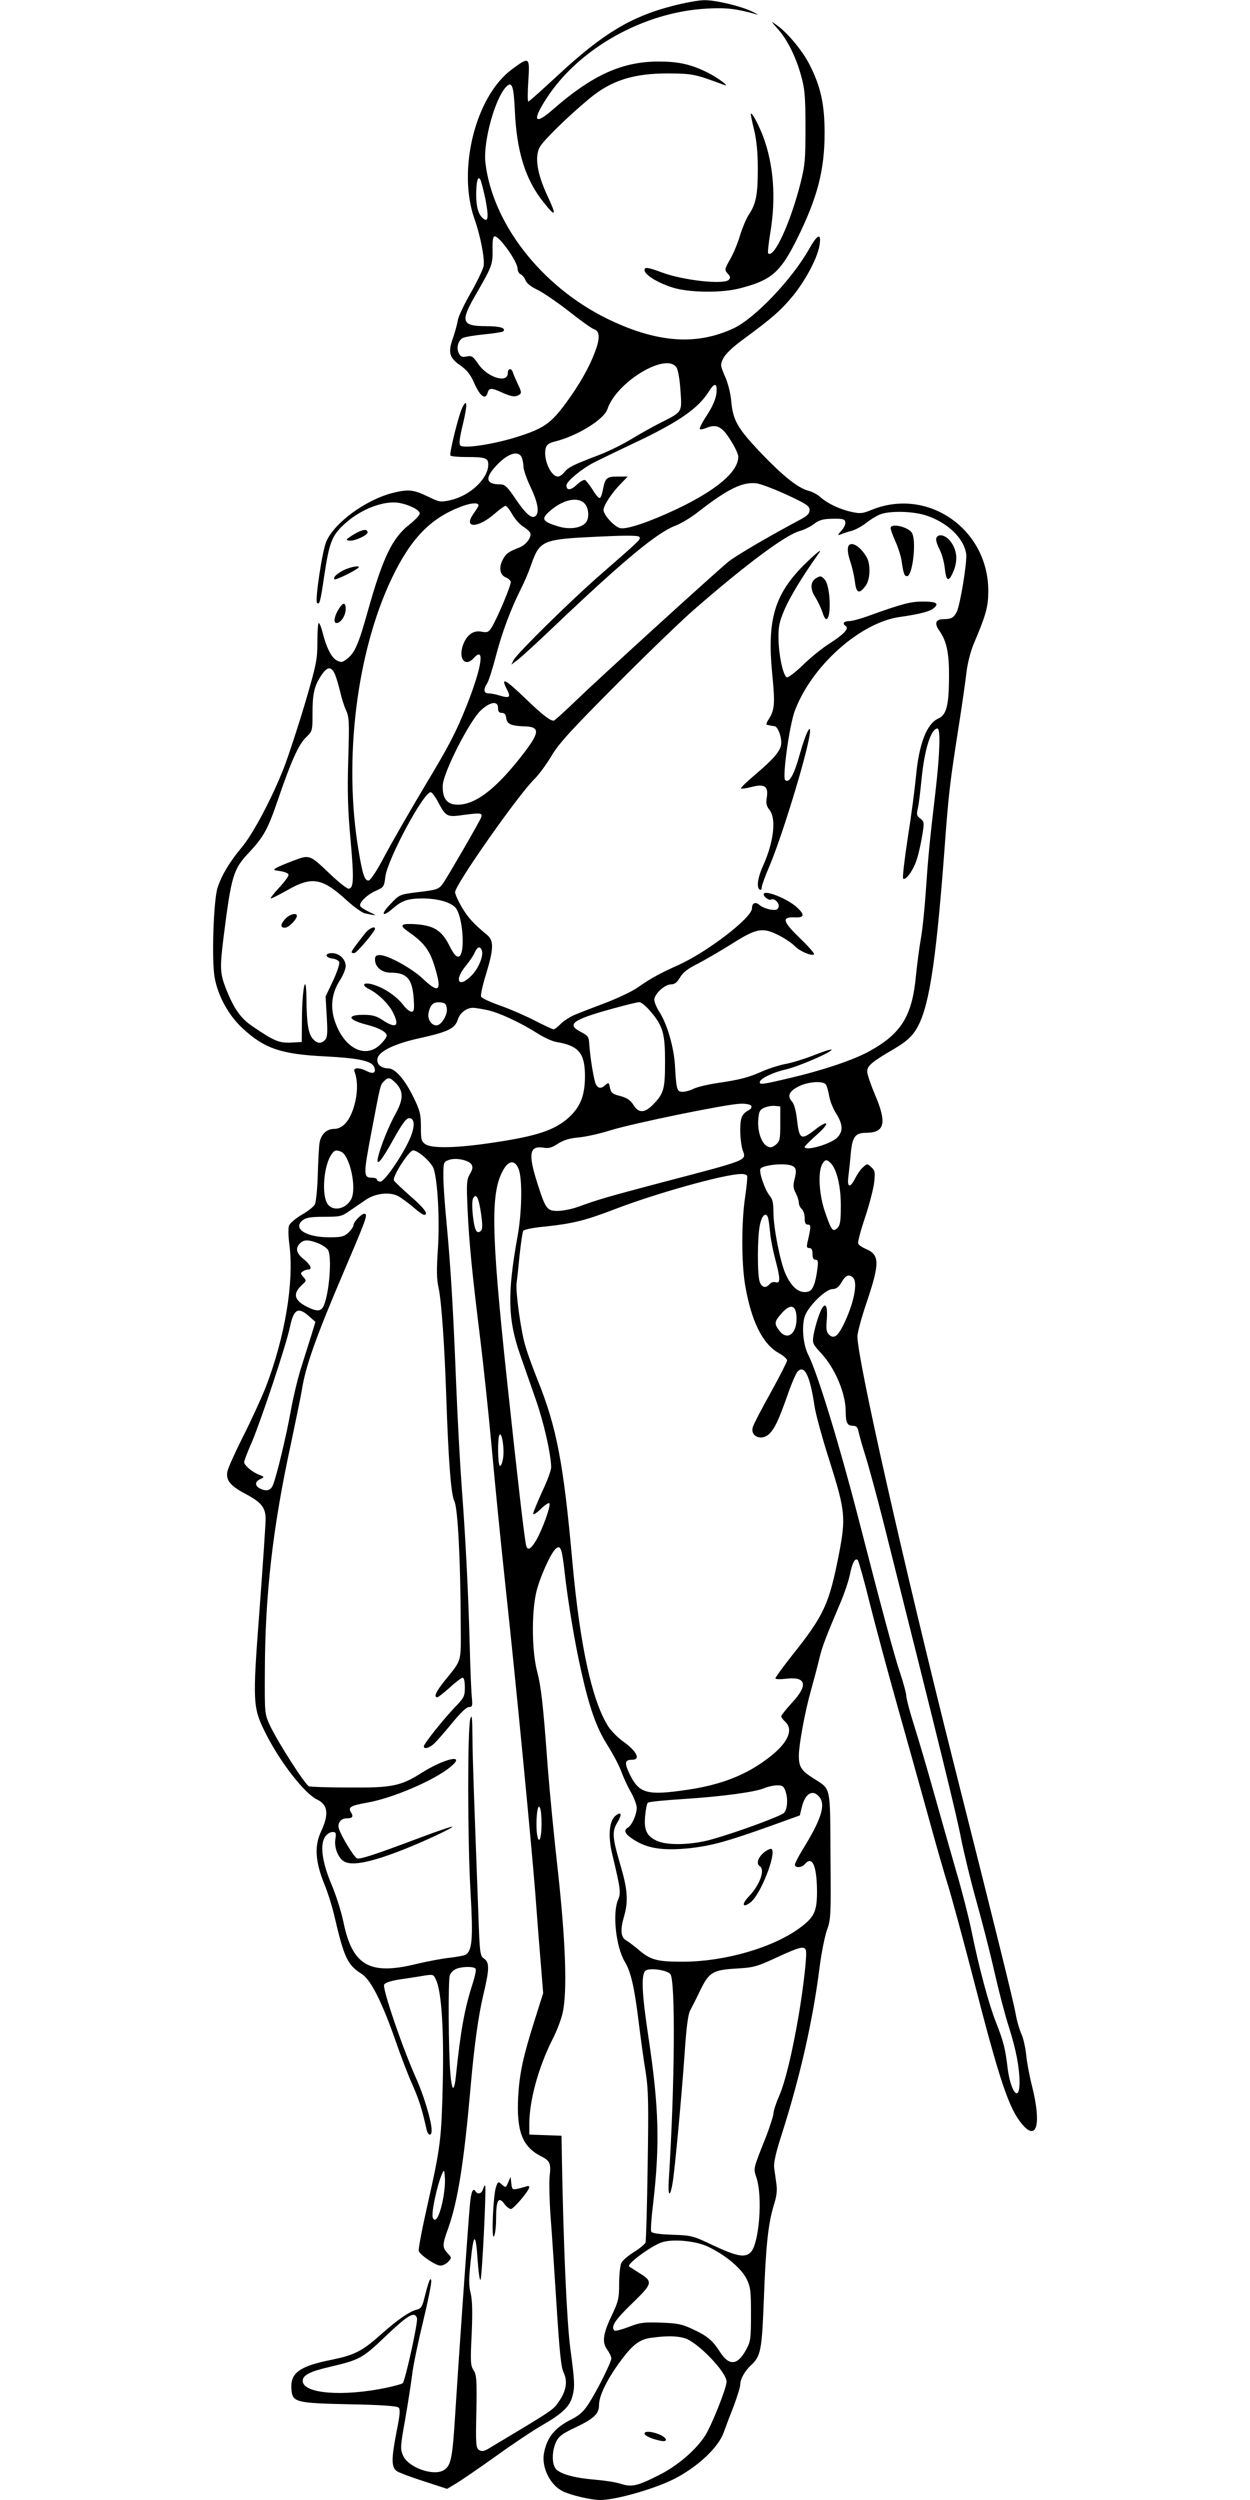 <?xml version="1.0" standalone="no"?>
<!DOCTYPE svg PUBLIC "-//W3C//DTD SVG 20010904//EN"
 "http://www.w3.org/TR/2001/REC-SVG-20010904/DTD/svg10.dtd">
<svg version="1.0" xmlns="http://www.w3.org/2000/svg"
 width="640pt" height="1280pt" viewBox="0 0 640 1280"
 preserveAspectRatio="xMidYMid meet">
<g transform="translate(0,1280) scale(0.1,-0.1)"
fill="#000000" stroke="none">
<path d="M3445 12770 c-213 -54 -360 -143 -587 -354 -81 -75 -149 -136 -153
-136 -4 0 -4 47 0 105 8 125 6 127 -84 60 -187 -138 -281 -516 -191 -768 30
-85 53 -204 46 -240 -4 -18 -33 -79 -66 -137 -33 -57 -63 -120 -66 -140 -3
-19 -14 -60 -25 -91 -26 -73 -19 -101 38 -140 34 -24 52 -46 73 -95 30 -66 57
-83 67 -44 7 25 20 25 74 0 49 -22 67 -24 88 -11 12 8 11 16 -7 53 -11 24 -23
51 -26 61 -7 24 -26 22 -26 -3 0 -55 -104 -23 -151 46 -27 40 -34 44 -59 39
-23 -5 -31 -2 -40 15 -15 27 -5 66 19 79 10 6 59 14 110 19 51 5 94 12 97 15
17 17 -15 27 -86 27 -128 0 -135 23 -52 165 81 141 85 151 84 226 -1 49 2 69
11 69 25 0 117 -130 117 -166 0 -12 7 -24 15 -28 8 -3 20 -17 25 -30 6 -16 28
-34 62 -50 29 -14 102 -64 161 -110 59 -47 117 -88 127 -91 32 -10 33 -46 6
-118 -30 -80 -80 -167 -148 -260 -76 -103 -112 -129 -238 -170 -121 -40 -285
-66 -303 -48 -8 8 -4 38 12 105 25 102 24 141 -1 91 -19 -35 -68 -236 -62
-247 3 -5 41 -8 84 -8 96 0 110 -5 110 -39 -1 -72 -93 -159 -194 -182 -52 -11
-56 -10 -118 20 -73 35 -99 37 -182 16 -136 -36 -294 -152 -335 -247 -21 -46
-59 -303 -48 -314 13 -13 17 2 37 137 26 173 39 207 105 267 82 76 203 121
280 107 53 -10 105 -37 104 -54 0 -9 -24 -34 -52 -56 -89 -70 -136 -168 -213
-441 -48 -173 -68 -218 -108 -248 -25 -19 -29 -19 -54 -6 -27 16 -52 67 -72
148 -6 23 -14 42 -18 42 -4 0 -7 -44 -7 -97 0 -90 -5 -115 -63 -313 -35 -118
-84 -267 -108 -330 -62 -158 -157 -337 -215 -407 -63 -75 -105 -145 -125 -208
-21 -65 -31 -374 -15 -460 17 -95 72 -194 142 -259 113 -105 197 -134 429
-145 168 -9 234 -23 246 -55 11 -28 -5 -37 -36 -21 -41 21 -74 20 -65 -2 17
-42 17 -107 0 -169 -21 -79 -59 -124 -104 -124 -39 0 -68 -28 -75 -72 -3 -18
-7 -91 -9 -163 -2 -72 -9 -140 -15 -152 -7 -12 -37 -36 -68 -53 -30 -18 -59
-42 -64 -55 -5 -13 -4 -56 2 -101 24 -189 -23 -471 -122 -728 -22 -55 -73
-167 -114 -248 -41 -81 -78 -163 -82 -183 -8 -45 15 -73 99 -117 76 -41 97
-68 97 -126 0 -25 -14 -232 -31 -461 -37 -490 -36 -503 36 -645 75 -146 196
-300 259 -330 55 -26 61 -75 20 -163 -35 -73 -30 -154 16 -268 18 -43 41 -117
52 -165 50 -214 67 -250 139 -296 47 -29 104 -142 174 -342 25 -73 63 -173 85
-222 35 -79 51 -129 74 -233 8 -33 26 -36 26 -4 0 45 -40 179 -79 265 -71 158
-175 463 -164 481 6 10 36 20 84 27 41 6 95 14 122 19 47 7 47 7 62 -28 26
-63 38 -257 32 -522 -7 -290 -11 -325 -78 -623 -28 -123 -48 -230 -45 -237 8
-22 87 -75 111 -75 12 0 30 9 40 20 18 20 18 21 -3 43 -28 30 -28 44 3 129 49
137 81 339 115 728 18 205 39 359 65 468 31 130 32 165 3 184 -20 14 -22 24
-29 234 -24 647 -29 780 -30 899 -1 102 -3 122 -11 95 -15 -55 -14 -632 1
-885 14 -244 9 -305 -27 -324 -9 -4 -46 -11 -82 -15 -36 -4 -112 -18 -170 -32
-237 -58 -325 -8 -371 212 -11 55 -39 142 -61 194 -48 113 -61 204 -34 245 9
14 26 25 38 25 18 0 20 -4 15 -37 -7 -43 15 -98 47 -115 41 -22 140 -2 306 64
97 38 251 110 246 115 -2 3 -75 -22 -163 -55 -228 -86 -310 -113 -325 -107
-15 6 -82 115 -93 153 -8 28 10 52 40 52 30 0 36 9 22 31 -16 26 -2 34 80 49
131 22 345 114 429 183 84 69 -27 46 -149 -31 -105 -67 -153 -76 -370 -74
-104 0 -196 3 -205 6 -19 7 -158 223 -200 312 -27 59 -27 60 -26 274 1 393 40
739 134 1170 26 124 51 245 55 270 18 121 72 274 220 620 105 246 117 278 105
285 -12 8 -60 -39 -60 -58 0 -7 -12 -24 -26 -38 -23 -21 -35 -24 -102 -24
-116 1 -184 45 -133 87 19 14 41 18 111 18 81 0 90 2 131 31 24 16 61 42 82
56 48 33 121 42 165 19 17 -9 51 -34 77 -56 25 -22 50 -40 56 -40 26 0 1 35
-69 95 -42 37 -81 74 -85 81 -10 18 77 154 98 154 26 0 93 -60 105 -93 21 -61
32 -266 22 -411 -7 -107 -7 -153 4 -202 15 -72 30 -295 39 -559 11 -323 24
-497 41 -530 18 -33 32 -306 33 -635 1 -195 7 -175 -81 -284 -46 -57 -59 -86
-39 -86 5 0 34 23 64 50 30 28 60 50 66 50 7 0 11 -20 11 -49 0 -45 -4 -53
-46 -97 -57 -58 -164 -192 -164 -205 0 -17 28 -9 53 14 13 12 54 59 91 104 43
53 75 83 87 83 17 0 19 5 15 48 -3 26 -8 146 -11 267 -7 266 -21 546 -40 797
-8 103 -22 353 -30 555 -16 406 -29 603 -50 827 -8 82 -15 182 -15 223 0 71 1
74 28 84 34 13 101 0 116 -23 8 -13 6 -25 -8 -49 -17 -29 -18 -46 -12 -183 8
-170 23 -324 66 -671 16 -132 41 -366 55 -520 26 -281 38 -404 74 -745 53
-488 132 -1313 151 -1555 11 -148 25 -326 31 -395 l10 -125 -41 -130 c-62
-195 -80 -279 -87 -401 -9 -176 21 -255 117 -304 46 -23 52 -37 44 -103 -3
-29 -1 -122 5 -207 7 -85 20 -292 31 -460 15 -236 23 -313 36 -338 21 -44 13
-94 -24 -147 -31 -45 -20 -38 -364 -244 -21 -12 -32 -13 -45 -5 -16 10 -18 28
-14 196 3 163 1 188 -14 212 -16 24 -17 43 -10 186 5 115 3 173 -5 208 -10 38
-10 72 -1 157 16 158 27 160 37 6 4 -56 10 -98 14 -94 8 9 31 475 24 483 -3 2
-7 -6 -11 -18 -6 -23 -27 -30 -38 -12 -13 21 -23 -1 -29 -67 -9 -93 -62 -855
-76 -1083 -13 -212 -21 -254 -56 -276 -52 -35 -185 12 -211 75 -14 32 -13 47
11 181 14 80 30 183 36 230 5 47 31 170 56 273 25 103 44 198 42 210 -4 23
-14 -4 -38 -100 -9 -34 -16 -44 -38 -49 -36 -9 -98 -52 -180 -125 -97 -87
-137 -107 -254 -131 -165 -33 -212 -67 -206 -150 5 -68 20 -72 300 -78 165 -3
241 -9 249 -17 9 -9 7 -36 -10 -120 -28 -144 -28 -186 2 -206 13 -8 76 -32
140 -52 l116 -38 45 27 c24 14 116 77 203 139 87 63 195 135 241 161 99 57
138 94 152 144 14 51 13 75 -10 248 -18 137 -35 521 -43 969 l-2 120 -82 3
-83 3 0 53 c0 120 46 289 117 431 23 44 47 107 54 140 24 108 15 363 -24 720
-20 176 -43 415 -52 530 -24 329 -34 418 -56 502 -25 98 -28 284 -5 393 15 73
75 208 102 231 24 20 31 1 44 -113 16 -147 52 -366 86 -515 41 -185 78 -290
134 -378 28 -44 60 -105 71 -135 11 -30 33 -79 50 -107 16 -29 29 -64 29 -78
0 -36 -25 -91 -46 -103 -26 -15 -11 -38 47 -71 67 -38 148 -47 278 -33 108 13
185 34 406 113 l150 54 10 41 c17 71 54 94 88 56 37 -41 13 -116 -86 -276 -20
-33 -37 -66 -37 -73 0 -18 35 -16 50 2 38 45 61 -4 63 -130 1 -108 -12 -138
-80 -190 -137 -105 -390 -179 -608 -179 -134 0 -166 9 -231 66 -22 18 -48 38
-59 44 -26 15 -30 52 -11 118 24 81 20 141 -19 272 -40 137 -42 167 -14 213
25 42 21 59 -10 34 -32 -26 -39 -104 -16 -198 43 -181 45 -196 29 -233 -29
-70 -10 -242 35 -316 30 -49 49 -129 70 -301 11 -88 27 -207 37 -265 14 -90
15 -160 10 -481 -3 -206 -8 -383 -11 -391 -4 -9 -31 -31 -60 -49 -29 -18 -58
-43 -64 -56 -6 -13 -11 -61 -11 -106 0 -74 -4 -90 -35 -156 -48 -99 -54 -144
-26 -181 11 -16 21 -36 21 -45 0 -19 -71 -162 -116 -232 -25 -39 -47 -59 -86
-79 -87 -43 -128 -93 -143 -175 -13 -71 31 -161 94 -193 40 -21 147 -46 194
-46 79 0 276 56 377 107 119 60 227 160 255 238 10 28 33 89 52 137 18 48 33
97 33 108 0 29 23 70 55 100 50 46 56 75 66 339 10 273 22 385 51 481 15 46
18 77 13 110 -3 25 -9 61 -11 80 -4 24 8 79 41 180 93 293 157 577 191 845 9
72 26 157 37 190 21 57 22 74 19 384 -2 367 4 337 -89 397 -61 39 -73 58 -73
116 1 58 31 223 62 333 14 50 33 121 42 159 15 65 33 111 114 302 16 39 36 97
43 130 13 64 27 90 41 76 4 -4 33 -105 62 -224 30 -119 93 -353 140 -520 47
-166 117 -418 156 -558 38 -140 86 -307 106 -370 19 -63 76 -272 126 -465 137
-533 184 -672 252 -752 75 -88 98 2 51 192 -14 55 -28 129 -31 165 -4 36 -14
83 -24 105 -10 22 -24 69 -30 105 -12 67 -96 406 -319 1290 -254 1010 -491
2059 -491 2178 0 18 20 93 45 167 70 207 70 250 -1 280 -19 8 -37 20 -40 28
-3 8 13 69 36 136 22 67 43 148 46 179 5 50 4 59 -15 76 -21 19 -21 19 -42 0
-12 -10 -30 -36 -40 -56 -27 -54 -43 -49 -35 10 3 26 9 79 12 117 8 85 23 105
78 105 96 0 108 50 46 195 -22 52 -40 105 -40 119 0 29 25 50 135 114 59 35
88 59 111 94 68 102 104 324 149 918 22 303 28 349 75 650 16 102 33 221 38
265 5 46 21 108 36 145 65 153 76 193 76 275 0 316 -309 531 -596 415 -46 -19
-59 -21 -104 -11 -60 13 -125 44 -160 76 -14 13 -42 28 -63 33 -54 15 -132 78
-248 200 -113 120 -136 160 -145 257 -3 40 -17 95 -32 128 -24 56 -25 59 -9
92 11 22 47 57 99 95 151 111 197 151 260 228 68 85 127 199 135 263 8 59 -13
48 -55 -27 -87 -154 -277 -354 -386 -405 -193 -90 -396 -74 -651 51 -335 166
-585 488 -620 800 -11 106 49 325 106 385 30 31 39 8 45 -121 9 -209 54 -353
145 -467 65 -83 71 -74 22 30 -53 114 -66 198 -40 249 16 32 147 160 252 247
114 96 230 132 410 131 121 -1 132 -3 280 -58 39 -15 -27 35 -85 64 -84 41
-146 55 -250 55 -186 -1 -336 -69 -535 -242 -97 -86 -113 -65 -39 50 165 258
499 446 824 463 98 6 153 -1 255 -30 11 -4 1 3 -22 14 -60 29 -189 60 -248 59
-27 0 -99 -13 -160 -29z m-960 -988 c18 -92 15 -123 -11 -101 -25 21 -36 59
-36 126 1 67 9 96 22 72 4 -8 15 -51 25 -97z m979 -864 c8 -13 17 -65 20 -119
8 -111 10 -107 -99 -162 -38 -19 -108 -58 -154 -86 -46 -28 -120 -64 -165 -81
-129 -49 -156 -62 -176 -87 -10 -13 -25 -23 -33 -23 -37 0 -77 90 -63 145 5
18 16 27 49 35 113 28 250 113 267 165 46 140 303 294 354 213z m204 -133 c-4
-30 -20 -67 -48 -110 -24 -36 -40 -68 -37 -72 4 -3 20 0 36 7 50 20 78 6 121
-63 22 -34 40 -72 40 -85 0 -77 -109 -170 -314 -268 -142 -67 -258 -106 -291
-98 -30 7 -85 68 -85 93 0 23 40 84 88 134 l36 37 -52 0 c-57 0 -64 -7 -76
-72 -4 -21 -11 -38 -16 -38 -6 0 -22 19 -36 43 -15 23 -32 45 -38 49 -6 4 -25
-7 -43 -24 -30 -29 -53 -31 -53 -3 0 20 80 86 141 117 30 15 124 61 209 101
224 106 322 174 377 259 32 52 47 49 41 -7z m-998 -324 c5 -11 10 -33 10 -49
0 -17 17 -65 37 -107 37 -78 45 -127 26 -146 -19 -19 -50 8 -103 86 -43 64
-55 75 -79 75 -70 0 -79 29 -29 86 60 69 118 91 138 55z m1360 -195 c99 -46
115 -57 115 -77 0 -18 -11 -30 -45 -48 -160 -85 -338 -189 -373 -219 -77 -64
-671 -605 -778 -709 -59 -57 -110 -103 -114 -103 -19 0 -59 31 -142 111 -107
103 -132 116 -97 48 20 -39 13 -45 -35 -31 -21 7 -48 12 -60 12 -25 0 -27 21
-6 53 8 13 28 76 45 142 31 119 75 236 129 344 16 31 39 85 51 121 44 123 58
129 334 142 142 7 211 7 218 0 12 -12 10 -13 -202 -198 -149 -130 -422 -399
-440 -433 l-12 -24 28 21 c16 11 108 95 204 187 340 323 514 468 607 503 29
11 81 42 115 69 154 120 231 158 303 148 22 -3 92 -30 155 -59z m-1036 -45
c21 -23 24 -74 6 -96 -25 -30 -87 -38 -146 -19 -74 23 -83 36 -47 70 69 65
151 85 187 45z m-544 -9 c0 -3 -12 -23 -27 -44 -52 -75 24 -73 110 2 25 22 50
40 55 40 6 0 21 -19 34 -42 13 -24 38 -52 55 -63 18 -11 35 -26 38 -34 8 -20
-21 -60 -53 -73 -59 -23 -71 -32 -87 -62 -22 -40 -16 -78 12 -91 13 -5 25 -15
28 -23 5 -13 -71 -193 -100 -238 -14 -21 -21 -24 -51 -18 -42 8 -77 -19 -95
-73 -22 -68 14 -109 56 -63 59 66 43 -45 -37 -246 -53 -133 -91 -206 -211
-405 -80 -134 -174 -298 -209 -364 -36 -69 -70 -121 -80 -123 -20 -4 -32 30
-52 153 -78 460 -11 1012 168 1390 100 211 204 317 370 376 45 15 76 16 76 1z
m2288 -50 c111 -35 198 -117 209 -199 5 -42 -31 -262 -49 -297 -15 -29 -28
-36 -66 -36 -42 0 -50 -21 -22 -60 37 -53 50 -114 49 -239 -1 -144 -13 -191
-55 -210 -59 -26 -99 -130 -114 -295 -6 -61 -24 -202 -42 -314 -17 -111 -28
-206 -24 -210 13 -13 55 46 71 101 9 28 21 83 27 121 11 65 10 69 -10 85 -19
14 -20 21 -12 56 5 22 13 90 19 152 15 148 48 253 81 253 16 0 12 -131 -10
-320 -31 -264 -38 -340 -50 -515 -6 -88 -17 -196 -25 -240 -8 -44 -19 -128
-25 -187 -19 -210 -75 -301 -242 -392 -80 -44 -242 -98 -406 -136 -139 -33
-152 -34 -152 -21 0 18 67 51 136 66 67 16 241 92 231 101 -3 3 -45 -11 -93
-30 -49 -19 -114 -39 -145 -44 -30 -6 -81 -22 -113 -36 -74 -33 -116 -44 -232
-61 -52 -8 -107 -21 -124 -30 -16 -8 -40 -15 -54 -15 -30 0 -33 8 -40 132 -5
95 -41 219 -82 280 -13 21 -24 47 -24 59 0 29 53 79 85 79 19 0 31 9 47 36 15
25 40 45 91 70 38 20 116 65 173 101 128 81 158 86 240 45 32 -16 70 -42 83
-56 25 -26 87 -53 99 -42 3 4 -29 41 -72 82 -89 86 -95 110 -28 107 50 -2 54
12 15 49 -48 46 -173 96 -173 69 0 -13 28 -33 38 -27 16 10 46 -20 38 -39 -5
-14 -14 -16 -42 -12 -20 4 -45 14 -55 23 -21 19 -39 11 -39 -17 0 -48 -232
-226 -381 -292 -87 -39 -136 -65 -204 -113 -27 -19 -97 -52 -155 -75 -58 -22
-129 -49 -158 -61 -29 -11 -65 -34 -80 -49 -15 -16 -32 -29 -38 -29 -5 0 -48
20 -95 44 -46 24 -126 59 -177 77 -52 18 -96 39 -99 46 -3 8 8 60 26 117 39
128 40 170 5 199 -72 60 -96 87 -129 141 -19 33 -35 68 -35 78 0 38 326 502
407 580 21 21 60 73 86 117 39 65 98 130 330 363 155 156 336 331 402 388 260
227 468 382 539 401 22 6 55 22 73 36 28 21 46 26 96 27 52 1 62 -2 65 -17 2
-11 -7 -30 -20 -44 -21 -24 -21 -25 -3 -19 11 5 36 13 55 18 19 5 52 23 73 39
20 17 52 36 70 44 46 20 164 19 235 -3z m-3022 -817 c8 -20 19 -59 26 -88 6
-28 19 -70 29 -92 17 -36 18 -60 12 -255 -5 -166 -2 -260 12 -412 18 -202 16
-248 -11 -248 -8 0 -50 33 -92 73 -107 102 -106 102 -188 71 -37 -14 -77 -30
-88 -37 -19 -11 -18 -12 18 -17 22 -3 41 -11 43 -17 3 -7 -19 -37 -48 -68 -28
-30 -47 -55 -42 -55 6 0 42 19 82 41 126 73 179 65 302 -47 38 -35 81 -66 96
-70 63 -14 66 -13 27 5 -23 11 -45 24 -49 31 -10 16 33 59 81 80 39 17 41 21
47 71 11 89 194 431 232 433 5 1 22 -21 36 -47 43 -80 46 -82 136 -69 84 11
95 10 86 -14 -8 -22 -171 -303 -194 -336 -23 -32 -30 -34 -139 -47 -84 -11
-85 -11 -132 -61 -52 -54 -41 -69 15 -20 46 40 77 50 155 50 71 -1 132 -17
161 -44 41 -37 56 -247 19 -254 -12 -2 -26 14 -47 56 -39 78 -79 103 -172 110
-75 5 -87 -4 -43 -35 92 -64 118 -101 148 -211 27 -98 9 -107 -69 -33 -56 53
-179 121 -220 121 -19 0 -25 -5 -25 -23 0 -38 35 -67 80 -67 83 0 111 -31 118
-132 4 -57 2 -68 -11 -68 -9 0 -28 15 -42 34 -32 42 -91 84 -146 102 -55 19
-76 3 -28 -21 47 -24 97 -73 120 -117 37 -72 18 -87 -52 -41 -31 21 -54 27
-94 27 -92 1 -86 -25 11 -50 66 -17 104 -38 104 -57 0 -7 -15 -28 -34 -46 -77
-74 -186 -17 -232 122 -24 71 -15 143 24 204 18 27 32 62 32 76 0 36 -33 67
-71 67 -38 0 -35 -24 5 -28 15 -2 30 -10 33 -18 3 -8 -11 -51 -32 -96 l-38
-80 6 -104 c5 -85 3 -106 -9 -119 -21 -20 -40 -19 -62 6 -23 24 -32 79 -33
203 -1 145 -21 67 -23 -89 l-1 -130 -55 -3 c-60 -3 -87 8 -194 81 -63 42 -97
90 -138 192 -32 82 -33 108 -13 269 40 315 49 346 131 432 74 80 95 117 147
269 67 197 106 283 143 319 34 33 34 34 34 122 0 102 9 142 45 196 31 47 52
48 71 3z m834 -170 c0 -18 5 -25 19 -25 14 0 21 -8 23 -27 3 -30 26 -40 94
-42 84 -2 79 -33 -26 -165 -128 -161 -228 -236 -317 -236 -54 0 -79 32 -76 99
2 65 137 330 195 384 49 45 88 50 88 12z m-83 -1241 c10 -27 -17 -93 -53 -129
-66 -67 -91 -25 -29 50 19 23 40 54 46 69 14 30 27 33 36 10z m-179 -300 c3
-32 -29 -84 -53 -84 -27 0 -47 32 -41 63 9 44 25 58 60 55 26 -3 31 -8 34 -34z
m1037 -6 c69 -79 80 -116 80 -263 0 -143 -6 -165 -65 -224 -41 -41 -72 -40
-97 2 -15 24 -31 35 -66 45 -41 10 -48 16 -54 42 -5 28 -7 29 -23 15 -22 -20
-37 -19 -49 3 -10 18 -30 141 -34 207 -2 36 -6 42 -42 61 -76 39 -46 62 155
118 69 19 133 35 142 35 9 1 33 -18 53 -41z m-833 1 c62 -13 166 -61 257 -118
35 -23 80 -43 100 -46 114 -19 146 -57 146 -175 0 -98 -23 -156 -81 -210 -72
-66 -164 -97 -388 -130 -183 -28 -313 -31 -347 -9 -22 15 -24 23 -24 90 0 65
-5 84 -38 151 -44 91 -94 148 -129 148 -38 0 -62 23 -55 52 10 37 89 75 218
103 143 32 179 49 193 95 11 34 44 60 78 60 9 0 41 -5 70 -11z m-467 -373 c41
-41 42 -83 1 -157 -35 -63 -77 -167 -90 -222 -13 -56 17 -22 78 89 46 82 66
109 81 109 30 0 31 -46 0 -113 -39 -85 -127 -212 -147 -212 -10 0 -18 5 -18
10 0 6 -11 10 -24 10 -46 0 -46 14 -5 230 48 253 46 245 65 264 21 22 31 20
59 -8z m2203 -8 c5 -7 13 -33 17 -58 4 -25 20 -66 36 -91 35 -56 37 -92 5
-124 -33 -33 -166 -71 -166 -47 0 4 28 32 62 62 69 61 62 81 -9 26 -72 -56
-81 -51 -93 56 -5 42 -14 76 -25 88 -26 28 -15 53 35 78 48 24 122 29 138 10z
m-382 -109 c4 -7 0 -16 -9 -21 -39 -21 -47 -39 -47 -106 0 -36 6 -81 12 -100
20 -55 37 -48 -417 -167 -279 -74 -321 -86 -425 -124 -30 -11 -76 -20 -102
-21 -58 0 -64 8 -107 143 -48 150 -40 192 31 181 27 -5 44 0 74 20 28 18 59
28 104 32 36 3 109 19 163 36 114 36 601 136 669 137 26 1 50 -4 54 -10z m149
-92 c0 -81 -2 -90 -23 -108 -19 -15 -28 -16 -44 -8 -29 16 -49 73 -46 132 3
43 7 54 28 64 14 7 39 12 55 11 l30 -3 0 -88z m-2250 -143 c46 -18 83 -187 53
-244 -30 -56 -104 -65 -126 -15 -25 54 -12 188 23 241 16 25 23 28 50 18z
m2508 -59 c31 -31 52 -117 52 -217 0 -79 -3 -100 -17 -115 -24 -23 -31 -14
-64 82 -30 87 -37 201 -15 243 14 26 24 28 44 7z m-1596 -35 c18 -54 15 -222
-8 -345 -52 -289 -49 -421 14 -601 19 -54 55 -157 80 -229 41 -117 77 -275 79
-346 1 -15 -20 -71 -46 -126 -25 -55 -46 -106 -46 -113 0 -8 17 3 39 24 21 21
41 34 44 29 8 -13 -36 -134 -67 -188 -27 -45 -43 -56 -51 -32 -8 21 -43 326
-101 867 -81 761 -83 953 -13 1067 28 45 59 42 76 -7z m1390 24 c29 -8 34 -24
21 -72 -8 -31 -7 -46 6 -70 9 -17 16 -40 16 -50 0 -11 7 -25 15 -32 8 -7 15
-28 15 -46 0 -25 4 -34 16 -34 17 0 17 -10 -2 -92 -5 -22 -3 -28 10 -28 11 0
16 -9 16 -30 0 -21 5 -30 16 -30 12 0 14 -8 9 -47 -10 -76 -24 -110 -47 -116
-44 -12 -85 20 -117 93 -27 62 -61 235 -61 313 0 49 -5 69 -20 86 -23 28 -54
116 -47 136 8 18 108 31 154 19z m-222 -53 c3 -5 -2 -55 -10 -110 -19 -127
-19 -329 -1 -444 31 -189 90 -309 174 -355 23 -13 42 -30 42 -37 0 -7 -38 -82
-85 -167 -47 -84 -88 -163 -91 -176 -13 -48 47 -71 85 -33 28 28 46 66 91 192
21 62 46 119 54 127 35 36 63 -21 86 -175 6 -43 41 -170 77 -282 81 -256 84
-291 49 -475 -51 -260 -76 -315 -240 -521 -47 -60 -86 -113 -86 -118 0 -5 24
-6 56 -2 102 12 113 -33 29 -123 -30 -33 -55 -64 -55 -69 0 -6 9 -18 20 -28
44 -40 15 -107 -77 -179 -117 -92 -247 -144 -426 -170 -203 -30 -244 -19 -292
78 -29 60 -27 76 11 76 46 0 25 43 -46 94 -27 19 -61 54 -76 77 -84 133 -145
416 -184 849 -45 500 -80 683 -178 926 -22 55 -50 131 -61 169 -23 72 -52 281
-46 325 2 14 9 77 15 141 7 64 15 121 19 127 4 7 54 17 112 22 141 15 206 31
357 89 208 80 556 178 644 180 15 1 29 -3 33 -8z m-1362 -195 c8 -58 8 -79 -1
-88 -8 -8 -15 -9 -22 -2 -16 16 -29 146 -18 168 16 30 29 5 41 -78z m1471 -28
c3 -13 7 -48 10 -78 3 -30 15 -89 26 -130 26 -98 26 -123 1 -115 -10 3 -24 -1
-31 -10 -19 -22 -39 -18 -50 11 -13 34 -13 231 1 294 11 53 35 68 43 28z
m-2304 -124 c22 -9 45 -25 50 -35 20 -36 6 -215 -21 -281 -14 -34 -35 -35 -89
-8 -66 34 -72 68 -21 114 20 18 20 20 4 38 -15 17 -15 20 -3 28 8 6 21 10 28
10 23 0 12 25 -23 53 -38 30 -44 56 -19 81 20 20 43 20 94 0z m2738 -176 c26
-26 2 -139 -53 -248 -28 -54 -47 -66 -71 -43 -13 13 -15 29 -11 74 5 62 -3 89
-20 67 -14 -17 -39 -93 -48 -145 -6 -40 -4 -45 38 -90 72 -77 127 -207 127
-299 0 -58 8 -74 36 -74 18 0 25 -7 29 -27 3 -16 19 -73 36 -127 17 -54 58
-205 91 -335 288 -1147 374 -1496 398 -1621 16 -80 51 -224 78 -320 27 -96 69
-258 92 -360 23 -102 57 -232 76 -290 36 -113 54 -207 54 -282 0 -105 -45 -51
-61 73 -12 103 -22 139 -60 236 -35 87 -88 283 -124 463 -14 69 -50 211 -81
315 -30 105 -82 287 -115 405 -33 118 -78 271 -100 340 -22 69 -39 135 -39
148 0 12 -14 64 -31 115 -31 92 -93 323 -215 797 -97 376 -209 742 -256 834
-25 49 -34 138 -19 192 14 51 107 144 144 144 18 0 31 10 46 35 21 37 39 43
59 23z m-290 -198 c5 -86 -45 -128 -87 -74 -28 36 -27 47 10 89 45 51 73 45
77 -15z m-2496 1 l33 -29 -21 -69 c-12 -37 -35 -111 -52 -165 -17 -53 -40
-149 -52 -215 -22 -125 -73 -339 -92 -385 -11 -30 -35 -36 -69 -18 -25 14 -24
35 4 47 22 11 22 11 -8 23 -34 13 -75 48 -75 64 0 6 17 52 39 101 47 111 178
503 196 593 19 90 42 102 97 53z m994 -725 c-4 -26 -11 -44 -17 -41 -11 7 -12
148 -1 159 12 13 25 -70 18 -118z m1444 -1702 c16 -41 12 -99 -7 -117 -20 -17
-233 -96 -363 -133 -102 -30 -226 -34 -282 -11 -55 23 -72 55 -65 128 3 34 9
65 14 69 4 5 87 13 183 19 200 13 369 36 414 56 17 7 46 14 64 14 26 1 34 -4
42 -25z m-1249 -126 c5 -61 -1 -128 -11 -128 -5 0 -10 19 -12 43 -4 58 2 127
12 127 4 0 10 -19 11 -42z m1355 -693 c7 -18 -11 -181 -37 -335 -33 -192 -69
-341 -100 -412 -16 -36 -29 -77 -29 -90 -1 -13 -17 -63 -36 -113 -71 -179 -67
-164 -50 -218 31 -97 13 -330 -29 -377 -28 -31 -70 -24 -190 32 -107 51 -113
53 -213 56 -73 3 -105 8 -108 17 -3 7 1 71 10 142 35 303 30 494 -24 853 -34
224 -38 321 -15 340 19 16 109 4 127 -17 27 -32 23 -570 -8 -1058 -5 -82 7
-89 20 -10 11 64 46 443 61 657 9 137 18 206 29 225 8 15 31 60 50 100 46 95
65 107 186 114 87 5 104 9 205 56 119 55 143 61 151 38z m-1691 -95 c4 -6 -3
-38 -14 -73 -42 -128 -63 -244 -87 -479 -3 -32 -9 -58 -14 -58 -5 0 -11 33
-14 73 -10 111 -12 479 -3 503 4 12 17 26 30 32 29 14 94 15 102 2z m-170
-1196 c-16 -74 -37 -108 -49 -79 -9 23 21 164 47 224 11 25 12 23 15 -23 2
-27 -4 -82 -13 -122z m1358 -226 c89 -42 171 -110 199 -165 21 -43 23 -62 23
-183 0 -121 -2 -139 -23 -177 -45 -85 -89 -89 -137 -13 -36 56 -62 79 -135
113 -57 27 -78 32 -165 35 -88 3 -108 1 -166 -22 -37 -14 -69 -22 -73 -19 -20
20 2 54 90 139 108 105 110 112 31 160 -23 15 -44 28 -46 30 -13 11 107 101
164 122 53 20 173 10 238 -20z m-1488 -367 c6 -20 -60 -319 -73 -333 -4 -4
-41 -14 -82 -23 -224 -47 -430 -31 -430 35 0 29 37 48 136 71 157 37 169 43
292 161 114 108 145 125 157 89z m1369 -102 c66 -18 216 -174 216 -223 0 -33
-76 -223 -110 -277 -49 -75 -142 -155 -239 -203 -108 -55 -138 -61 -193 -43
-24 8 -82 17 -131 21 -99 8 -170 26 -198 52 -24 22 -25 92 -2 141 13 28 31 42
90 70 104 49 130 73 130 120 0 44 37 122 98 208 70 97 105 126 166 135 80 11
130 11 173 -1z"/>
<path d="M4560 10096 c0 -7 11 -38 24 -67 14 -30 27 -72 31 -94 11 -74 15 -85
29 -85 28 0 49 176 26 220 -17 32 -110 54 -110 26z"/>
<path d="M4794 10045 c-4 -8 4 -34 16 -57 12 -23 24 -66 27 -95 7 -64 17 -74
37 -35 34 67 29 131 -16 180 -25 25 -56 29 -64 7z"/>
<path d="M4353 10013 c-17 -6 -16 -41 2 -93 8 -24 18 -67 22 -97 7 -61 22 -67
55 -22 23 30 26 104 8 141 -26 48 -64 79 -87 71z"/>
<path d="M4127 9918 c-161 -157 -201 -287 -173 -571 15 -151 12 -183 -19 -231
-10 -14 -13 -27 -9 -27 5 -1 14 -2 19 -4 6 -1 15 -3 21 -3 16 -3 34 -48 34
-85 0 -38 -34 -79 -138 -167 -40 -34 -71 -64 -68 -67 3 -3 27 1 55 8 66 17 86
3 77 -54 -5 -30 -2 -44 14 -64 35 -45 22 -161 -31 -281 -30 -65 -37 -116 -19
-127 6 -3 10 1 10 11 0 9 17 58 39 108 63 148 187 552 206 671 12 74 -20 13
-50 -96 -29 -106 -55 -152 -75 -133 -15 15 22 283 50 356 86 229 334 450 536
479 106 15 157 29 176 46 27 24 12 33 -57 33 -63 0 -105 -11 -280 -74 -38 -14
-82 -26 -97 -26 -28 0 -37 -13 -18 -25 19 -12 -9 -42 -77 -86 -38 -23 -100
-73 -140 -112 -39 -38 -77 -67 -84 -65 -19 6 -42 113 -43 198 -1 64 4 86 32
152 28 64 93 171 168 276 28 38 9 25 -59 -40z"/>
<path d="M4179 9840 c-30 -17 -32 -56 -5 -97 13 -21 29 -55 36 -75 6 -21 15
-38 20 -38 28 0 22 170 -7 202 -18 20 -22 21 -44 8z"/>
<path d="M1462 8097 c-27 -29 -28 -47 -3 -47 19 0 61 43 61 61 0 18 -37 8 -58
-14z"/>
<path d="M1868 8020 c-76 -98 -78 -100 -54 -100 12 0 106 111 106 125 0 16
-32 1 -52 -25z"/>
<path d="M3300 340 c0 -11 38 -28 83 -37 39 -8 34 15 -8 33 -40 16 -75 18 -75
4z"/>
<path d="M3982 12652 c49 -54 94 -145 120 -241 18 -64 22 -104 22 -261 0 -168
-2 -195 -26 -290 -51 -201 -136 -386 -165 -357 -3 4 2 51 11 105 30 181 17
349 -37 494 -24 62 -56 122 -63 116 -1 -2 6 -39 17 -83 13 -56 19 -116 19
-200 0 -131 -9 -179 -46 -234 -13 -20 -33 -67 -45 -106 -11 -38 -34 -94 -51
-123 -29 -51 -29 -54 -12 -73 14 -15 15 -22 5 -32 -26 -25 -232 -3 -342 38
-72 27 -89 29 -89 12 0 -23 65 -64 140 -88 84 -28 255 -30 349 -5 160 41 206
81 290 249 106 213 143 355 143 547 0 145 -20 237 -76 347 -36 72 -114 166
-170 205 -31 22 -31 22 6 -20z"/>
<path d="M1810 10063 c-39 -24 -42 -28 -22 -31 26 -4 96 28 94 43 -2 19 -27
15 -72 -12z"/>
<path d="M1758 9880 c-37 -20 -54 -37 -45 -46 5 -5 84 33 117 55 28 20 -32 11
-72 -9z"/>
<path d="M1737 9686 c-25 -38 -32 -76 -14 -76 22 0 47 39 47 72 0 34 -13 36
-33 4z"/>
<path d="M3911 3315 c-31 -26 -40 -58 -21 -70 29 -18 0 -97 -57 -156 -38 -40
-31 -61 11 -28 50 39 132 247 107 272 -5 4 -22 -4 -40 -18z"/>
<path d="M2602 1626 c-12 -28 -13 -28 -32 -11 -19 17 -20 17 -30 -11 -15 -40
-25 -274 -11 -254 6 8 11 49 11 90 0 94 12 116 41 78 11 -16 27 -28 35 -28 14
0 94 95 94 112 0 6 -8 7 -17 3 -10 -3 -30 -9 -45 -12 -24 -5 -27 -2 -30 28
l-4 34 -12 -29z"/>
</g>
</svg>
